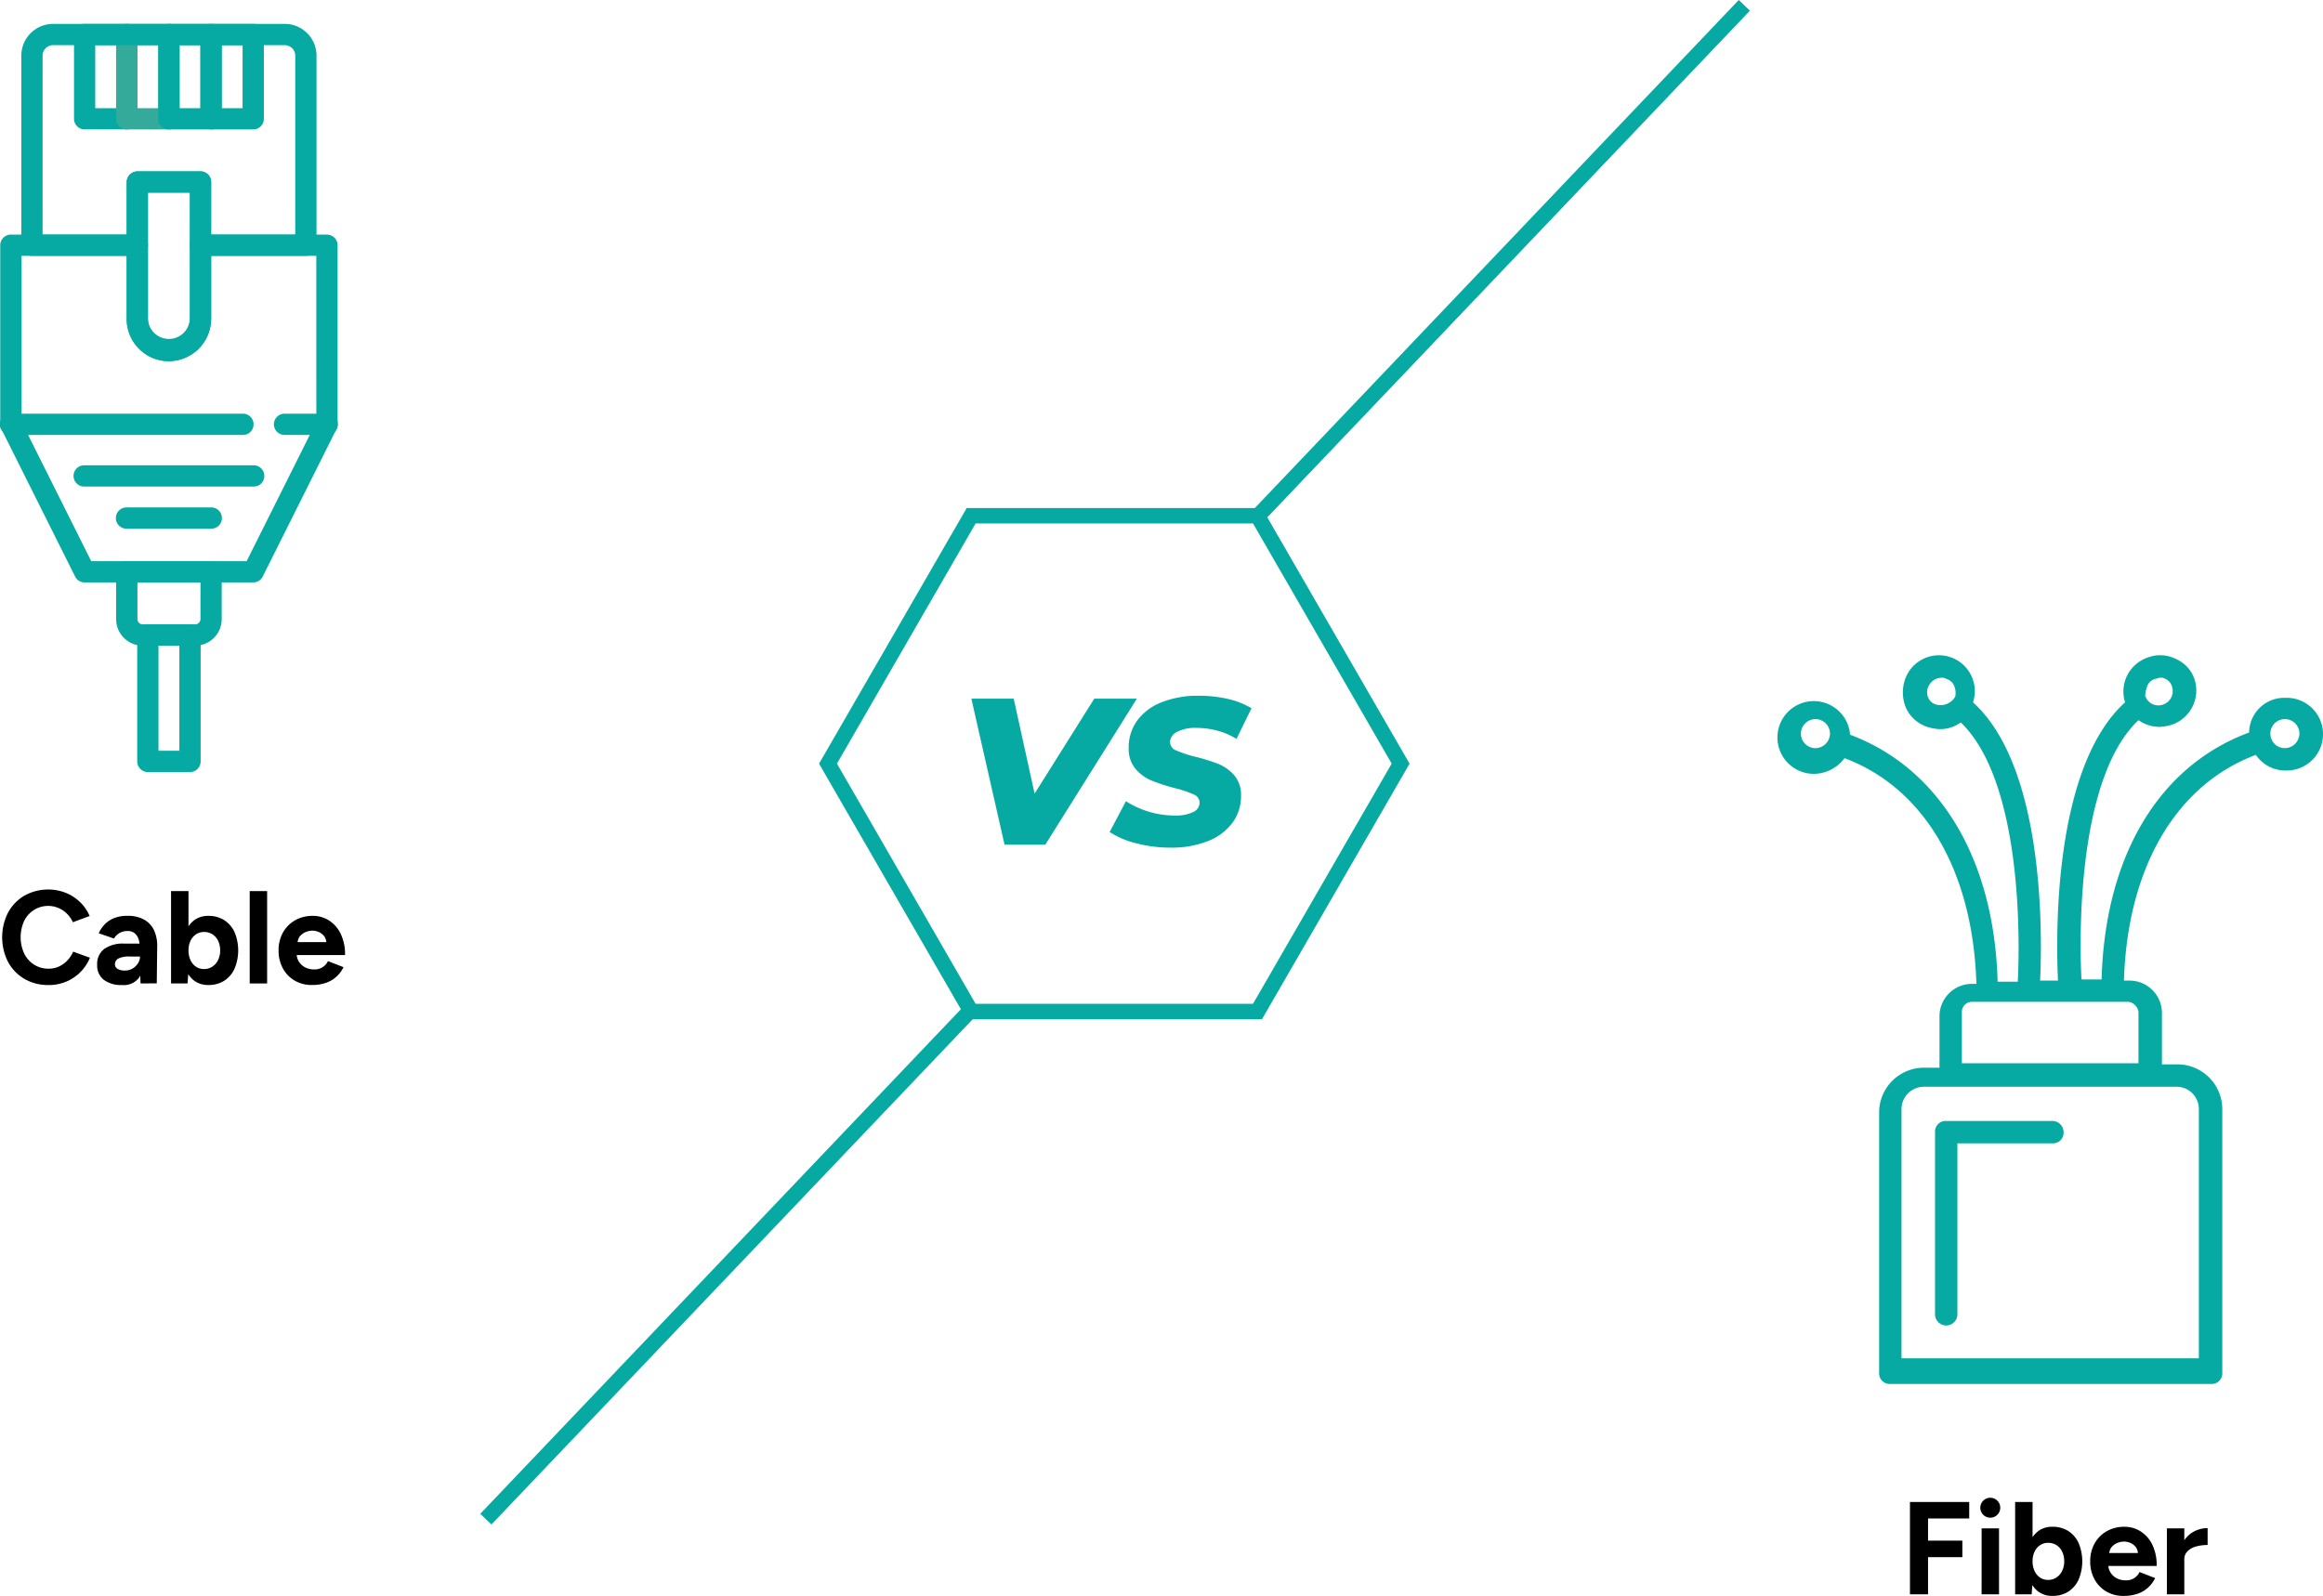 <svg xmlns="http://www.w3.org/2000/svg" width="475" height="326.402" viewBox="0 0 475 326.402"><g id="cable-vs-fiber-banner-img" transform="translate(-89.421 -89.017)"><path id="Path_124" fill="#07aaa2" d="M320.811 280.985h-60.37L230.25 228.7l30.191-52.282h60.37L351 228.7Zm-58.545-3.173h56.72l28.354-49.122-28.354-49.121h-56.72l-28.354 49.121Z" data-name="Path 124" transform="translate(26.646 16.506)"/><path id="Rectangle_5" fill="#07aaa2" d="M0 0h144.68v3.161H0z" data-name="Rectangle 5" transform="rotate(-46.4 398.662 -305.786)"/><path id="Rectangle_6" fill="#07aaa2" d="M0 0h144.68v3.161H0z" data-name="Rectangle 6" transform="rotate(-46.4 558.845 -19.566)"/><path id="Path_125" fill="#07aaa2" d="m290.181 209.11-18.728 29.869h-8.326l-6.787-29.869H265l4.27 19.42 12.2-19.42Z" data-name="Path 125" transform="translate(31.702 22.801)"/><g id="Group_13" data-name="Group 13" transform="translate(89.421 93.896)"><g id="Group_5667" data-name="Group 5667"><path id="Path_126" fill="#07aaa2" d="M285.516 238.78a17.911 17.911 0 0 1-5.416-2.3l3.328-6.31a18.5 18.5 0 0 0 9.936 2.934 8.1 8.1 0 0 0 3.781-.7 2.156 2.156 0 0 0 1.348-1.944 1.845 1.845 0 0 0-1.217-1.67 22.492 22.492 0 0 0-3.781-1.276 37.775 37.775 0 0 1-4.819-1.563 8.529 8.529 0 0 1-3.3-2.41 6.322 6.322 0 0 1-1.384-4.27 9.244 9.244 0 0 1 1.754-5.606 11.166 11.166 0 0 1 5-3.734 19.991 19.991 0 0 1 7.6-1.324 26.368 26.368 0 0 1 5.976.656 16.438 16.438 0 0 1 4.783 1.9l-3.078 6.274a14.075 14.075 0 0 0-3.865-1.682 16.483 16.483 0 0 0-4.33-.573 8.083 8.083 0 0 0-3.948.811 2.386 2.386 0 0 0-1.431 2.087 1.861 1.861 0 0 0 1.241 1.706 22.916 22.916 0 0 0 3.841 1.276 37.866 37.866 0 0 1 4.8 1.491 8.589 8.589 0 0 1 3.268 2.35 6.114 6.114 0 0 1 1.36 4.139 9.154 9.154 0 0 1-1.777 5.571 11.348 11.348 0 0 1-5.034 3.734 20.012 20.012 0 0 1-7.575 1.324 27.051 27.051 0 0 1-7.038-.895Z" data-name="Path 126" transform="translate(-53.201 -71.188)"/><path id="Path_127" d="M99.235 261.432a9.446 9.446 0 0 1-4.884-1.255 8.946 8.946 0 0 1-3.346-3.453 11.147 11.147 0 0 1 0-10.119 8.98 8.98 0 0 1 3.333-3.453 9.978 9.978 0 0 1 8.486-.567 9.077 9.077 0 0 1 2.927 1.916 8.61 8.61 0 0 1 1.929 2.82l-3.426 1.267a5.845 5.845 0 0 0-1.216-1.74 5.433 5.433 0 0 0-8.754 1.5A8.017 8.017 0 0 0 94.3 255a5.619 5.619 0 0 0 2.028 2.266 5.4 5.4 0 0 0 2.968.823 4.977 4.977 0 0 0 2.118-.445 5.566 5.566 0 0 0 1.7-1.227 6.412 6.412 0 0 0 1.2-1.808l3.426 1.241a8.969 8.969 0 0 1-4.856 4.891 9.327 9.327 0 0 1-3.643.7" data-name="Path 127" transform="translate(-89.35 -64.85)"/><path id="Path_128" d="M111.179 260.561a5.837 5.837 0 0 1-3.763-1.074 3.7 3.7 0 0 1-1.336-3.048 3.817 3.817 0 0 1 1.443-3.252 6.612 6.612 0 0 1 4.056-1.093h3.427v2.645h-2.186a4.984 4.984 0 0 0-2.429.418 1.312 1.312 0 0 0-.674 1.174 1.046 1.046 0 0 0 .539.932 2.863 2.863 0 0 0 1.511.336 2.971 2.971 0 0 0 1.578-.418 3.213 3.213 0 0 0 1.093-1.081 2.574 2.574 0 0 0 .406-1.361h.862a7.606 7.606 0 0 1-1.038 4.294 3.907 3.907 0 0 1-3.5 1.538m3.783-.338-.107-2.724v-4.1a7.394 7.394 0 0 0-.256-2.078 2.728 2.728 0 0 0-.81-1.335 2.23 2.23 0 0 0-1.5-.477 3.248 3.248 0 0 0-1.565.378 3.173 3.173 0 0 0-1.193 1.161l-3.129-1.081a6.508 6.508 0 0 1 1.106-1.687 5.509 5.509 0 0 1 1.909-1.349 7.008 7.008 0 0 1 2.874-.525 6.792 6.792 0 0 1 3.413.781 4.843 4.843 0 0 1 2.028 2.2 7.616 7.616 0 0 1 .635 3.359l-.089 7.476Z" data-name="Path 128" transform="translate(-86.211 -63.984)"/><path id="Path_129" d="M118.745 261.053v-18.884h3.562v16.379l-.19 2.505Zm7.634.323a4.72 4.72 0 0 1-2.874-.862 5.382 5.382 0 0 1-1.789-2.456 11.69 11.69 0 0 1 0-7.515 5.389 5.389 0 0 1 1.789-2.442 4.72 4.72 0 0 1 2.874-.862 5.9 5.9 0 0 1 3.221.862 5.764 5.764 0 0 1 2.118 2.442 9.726 9.726 0 0 1 0 7.515 5.748 5.748 0 0 1-2.118 2.456 5.9 5.9 0 0 1-3.221.862m-.917-3.265a3.061 3.061 0 0 0 1.713-.485 3.371 3.371 0 0 0 1.178-1.344 4.347 4.347 0 0 0 .432-1.969 4.481 4.481 0 0 0-.417-1.971 3.188 3.188 0 0 0-1.161-1.335 3.124 3.124 0 0 0-1.714-.477 2.893 2.893 0 0 0-1.645.486 3.239 3.239 0 0 0-1.134 1.336 4.5 4.5 0 0 0-.4 1.956 4.59 4.59 0 0 0 .4 1.969 3.265 3.265 0 0 0 1.12 1.349 2.842 2.842 0 0 0 1.633.485" data-name="Path 129" transform="translate(-83.767 -64.798)"/><path id="Rectangle_7" d="M0 0h3.562v18.888H0z" data-name="Rectangle 7" transform="translate(51.059 177.372)"/><path id="Path_130" d="M144 260.56a6.847 6.847 0 0 1-3.534-.9 6.441 6.441 0 0 1-2.414-2.5 7.462 7.462 0 0 1-.877-3.669 7.3 7.3 0 0 1 .9-3.669 6.541 6.541 0 0 1 2.484-2.5 7.158 7.158 0 0 1 3.629-.9 6.083 6.083 0 0 1 3.278.93 6.6 6.6 0 0 1 2.4 2.724 9.608 9.608 0 0 1 .9 4.357H140.55l.323-.323a3.044 3.044 0 0 0 .5 1.74 3.28 3.28 0 0 0 1.3 1.133 3.825 3.825 0 0 0 1.713.391 2.993 2.993 0 0 0 2.888-1.7l3.184 1.242a6.624 6.624 0 0 1-1.471 1.956 6.124 6.124 0 0 1-2.147 1.255 8.609 8.609 0 0 1-2.833.432m-2.94-8.445-.323-.323h6.5l-.3.323a2.428 2.428 0 0 0-.459-1.551 2.734 2.734 0 0 0-1.119-.851 3.4 3.4 0 0 0-1.282-.268 3.7 3.7 0 0 0-1.322.268 2.989 2.989 0 0 0-1.2.85 2.3 2.3 0 0 0-.5 1.551" data-name="Path 130" transform="translate(-80.212 -63.983)"/><path id="Path_131" fill="#07aaa2" d="M112.895 93.113h-8.61a2.172 2.172 0 0 0-2.175 2.172v17.234a2.173 2.173 0 0 0 2.173 2.175h8.61a2.173 2.173 0 0 0 2.175-2.173V95.282a2.175 2.175 0 0 0-2.175-2.175Zm-2.176 17.237h-4.268V97.464h4.268Z" data-name="Path 131" transform="translate(-86.975 -93.107)"/><path id="Path_132" fill="#34aa9a" d="M120.123 93.116h-8.617a2.175 2.175 0 0 0-2.175 2.173v17.233a2.173 2.173 0 0 0 2.169 2.178h8.622a2.175 2.175 0 0 0 2.176-2.173V95.293a2.172 2.172 0 0 0-2.17-2.175Zm-2.176 17.235h-4.268V97.469h4.268Z" data-name="Path 132" transform="translate(-85.582 -93.105)"/><path id="Path_133" fill="#07aaa2" d="M127.345 93.115h-8.616a2.173 2.173 0 0 0-2.176 2.171v17.24a2.175 2.175 0 0 0 2.171 2.178h8.625a2.176 2.176 0 0 0 2.176-2.175V95.294a2.175 2.175 0 0 0-2.17-2.179h-.011m-2.174 17.235h-4.27V97.468h4.268Z" data-name="Path 133" transform="translate(-84.189 -93.105)"/><path id="Path_134" fill="#07aaa2" d="M141.2 93.114h-8.622a2.173 2.173 0 0 0-2.176 2.173v17.235a2.173 2.173 0 0 0 2.171 2.176h8.627a2.175 2.175 0 0 0 2.175-2.173V95.287a2.172 2.172 0 0 0-2.171-2.175Zm-2.176 17.237h-4.268V97.468h4.268Zm-8.6 12.926H117.5a2.239 2.239 0 0 0-2.176 2.176v28a8.638 8.638 0 1 0 17.276 0v-28a2.175 2.175 0 0 0-2.173-2.176Zm-2.176 30.191a4.294 4.294 0 0 1-8.577 0v-25.834h8.581Zm10.8 19.367h-47.4a2.176 2.176 0 1 0-.089 4.35h47.491a2.176 2.176 0 1 0 0-4.351Zm17.234 0h-8.618a2.176 2.176 0 1 0-.088 4.351h8.708a2.176 2.176 0 1 0 .088-4.352h-.088M132.577 203h-17.234a2.172 2.172 0 0 0-2.175 2.171v9.678a5.431 5.431 0 0 0 5.43 5.43h10.728a5.431 5.431 0 0 0 5.43-5.429v-9.674a2.175 2.175 0 0 0-2.173-2.176Zm-2.165 11.844a1.082 1.082 0 0 1-1.08 1.074H118.6a1.074 1.074 0 0 1-1.074-1.066v-7.515h12.889Z" data-name="Path 134" transform="translate(-89.422 -93.106)"/><path id="Path_135" fill="#07aaa2" d="M127.568 215.922h-8.618a2.24 2.24 0 0 0-2.176 2.176v25.854a2.176 2.176 0 0 0 2.175 2.176h8.621a2.176 2.176 0 0 0 2.176-2.175V218.1a2.173 2.173 0 0 0-2.171-2.176Zm-2.176 25.854h-4.268v-21.5h4.268Zm21.563-148.663H99.564a6.5 6.5 0 0 0-6.489 6.487v38.78a2.175 2.175 0 0 0 2.173 2.176h21.544a2.239 2.239 0 0 0 2.176-2.176v-10.754h8.578v10.751a2.176 2.176 0 0 0 2.175 2.176h21.54a2.175 2.175 0 0 0 2.176-2.173V99.6a6.5 6.5 0 0 0-6.489-6.489m2.139 6.493v36.606l-17.2-.01v-10.749a2.175 2.175 0 0 0-2.165-2.175h-12.93a2.238 2.238 0 0 0-2.175 2.175V136.2H97.426V99.6a2.147 2.147 0 0 1 2.139-2.139h47.389a2.147 2.147 0 0 1 2.138 2.138Z" data-name="Path 135" transform="translate(-88.717 -93.106)"/><path id="Path_136" fill="#07aaa2" d="M156.272 129.239h-25.85a2.173 2.173 0 0 0-2.176 2.171v15.09a4.391 4.391 0 0 1-4.287 4.287 4.294 4.294 0 0 1-4.294-4.294v-15.08a2.172 2.172 0 0 0-2.171-2.175H91.636a2.172 2.172 0 0 0-2.173 2.171v36.631a2.189 2.189 0 0 0 .228.973l15.081 30.167a2.177 2.177 0 0 0 1.944 1.2h34.474a2.174 2.174 0 0 0 1.537-.637 2.207 2.207 0 0 0 .407-.564l15.081-30.165a2.206 2.206 0 0 0 .229-.973v-36.62a2.175 2.175 0 0 0-2.172-2.175Zm-2.177 38.29-14.25 28.5h-31.781l-14.252-28.504V133.59h21.5v12.91a8.641 8.641 0 0 0 8.639 8.64 8.843 8.843 0 0 0 8.639-8.639v-12.91h21.5Z" data-name="Path 136" transform="translate(-89.413 -86.139)"/><path id="Path_137" fill="#07aaa2" d="M138.762 168.977h-34.473a2.176 2.176 0 1 0-.087 4.35h34.56a2.176 2.176 0 1 0 .088-4.35Zm-8.618 8.617h-17.237a2.176 2.176 0 1 0-.087 4.351h17.318a2.176 2.176 0 0 0 .088-4.352h-.087Z" data-name="Path 137" transform="translate(-86.982 -78.694)"/><path id="Path_138" fill="#07aaa2" d="M446.032 281.718h-21.71a2.159 2.159 0 0 0-2.289 2.021 2.432 2.432 0 0 0 0 .265v37.255a2.285 2.285 0 0 0 4.571 0v-34.97h19.428a2.159 2.159 0 0 0 2.285-2.028 2.39 2.39 0 0 0 0-.261 2.29 2.29 0 0 0-2.285-2.285" data-name="Path 138" transform="translate(-26.363 -57.332)"/><path id="Path_139" fill="#07aaa2" d="M498.781 210.7a7.173 7.173 0 0 0-7.312 7.029v.056c-18.513 6.856-29.484 25.367-30.169 50.51h-4.114c-.457-8.685-.914-41.14 11.656-53.026a7.529 7.529 0 0 0 4.343 1.372 9.705 9.705 0 0 0 2.515-.457 7.4 7.4 0 0 0 4.571-9.371 6.911 6.911 0 0 0-3.885-4.114 7.121 7.121 0 0 0-5.715-.223 7.344 7.344 0 0 0-4.571 9.142c-14.628 13.256-14.171 47.311-13.718 56.911h-3.654c.457-9.6.914-43.658-13.718-56.911a7.335 7.335 0 1 0-13.939-4.576 8.21 8.21 0 0 0 .23 5.714 7.318 7.318 0 0 0 4.343 3.885 9.705 9.705 0 0 0 2.514.457 7.038 7.038 0 0 0 4.343-1.372c12.569 12.115 12.111 44.569 11.66 53.027h-4.12c-.686-25.142-11.884-43.658-30.169-50.511a7.439 7.439 0 1 0-7.313 8 7.894 7.894 0 0 0 6.175-3.2c16.466 6.169 26.286 23.311 26.966 46.158h-.914a6.635 6.635 0 0 0-6.632 6.632v10.514h-3.2a9.171 9.171 0 0 0-9.142 9.142v53.253a2.159 2.159 0 0 0 2.028 2.285 2.376 2.376 0 0 0 .261 0H483.7a2.159 2.159 0 0 0 2.282-2.026 2.39 2.39 0 0 0 0-.261v-53.932a9.171 9.171 0 0 0-9.142-9.142h-3.2v-10.508a6.633 6.633 0 0 0-6.629-6.629h-1.139c.686-22.856 10.514-40 26.969-46.163a7.287 7.287 0 0 0 6.171 3.2 7.435 7.435 0 1 0-.23-14.86m-28.112-2.514a2.42 2.42 0 0 1 1.6-1.372c.229 0 .686-.229.914-.229a1.713 1.713 0 0 1 1.143.229 2.421 2.421 0 0 1 1.372 1.6 2.9 2.9 0 0 1-1.833 3.657 2.809 2.809 0 0 1-3.6-1.67 1.677 1.677 0 0 1-.052-.156 6.662 6.662 0 0 1 .463-2.056m-43.2 3.885a2.42 2.42 0 0 1-1.6-1.372 2.654 2.654 0 0 1 0-2.285 2.969 2.969 0 0 1 2.743-1.829 1.378 1.378 0 0 1 .914.229 2.42 2.42 0 0 1 1.6 1.372 3.766 3.766 0 0 1 .229 2.285 3.5 3.5 0 0 1-3.885 1.6Zm-24.684 8.914a2.971 2.971 0 1 1 2.971-2.971 3.025 3.025 0 0 1-2.971 2.971m78.394 73.818v50.968h-60.8v-50.97a4.584 4.584 0 0 1 4.571-4.565h51.882a4.545 4.545 0 0 1 4.342 4.571Zm-12.346-19.881v10.514h-36.112V274.93a2.048 2.048 0 0 1 2.04-2.056h32.015a2.414 2.414 0 0 1 2.056 2.056Zm29.94-53.939a2.971 2.971 0 1 1 2.971-2.971 3.025 3.025 0 0 1-2.971 2.971" data-name="Path 139" transform="translate(-31.572 -72.855)"/><path id="Path_140" d="M417.736 366.053v-18.884h12.115v3.377h-8.418v4.533h7.015v3.372h-7.015v7.6Z" data-name="Path 140" transform="translate(-27.191 -44.857)"/><path id="Path_141" d="M431.844 350.519a2.033 2.033 0 0 1-1.431-3.494 2.037 2.037 0 1 1 1.431 3.494m-1.782 2.186h3.557v13.488h-3.562Z" data-name="Path 141" transform="translate(-24.866 -44.997)"/><path id="Path_142" d="M435.764 366.053v-18.884h3.562v16.379l-.19 2.505Zm7.634.323a4.724 4.724 0 0 1-2.875-.862 5.382 5.382 0 0 1-1.8-2.456 11.713 11.713 0 0 1 0-7.515 5.39 5.39 0 0 1 1.8-2.442 4.723 4.723 0 0 1 2.875-.862 5.9 5.9 0 0 1 3.221.862 5.769 5.769 0 0 1 2.117 2.442 9.727 9.727 0 0 1 0 7.515 5.753 5.753 0 0 1-2.117 2.456 5.9 5.9 0 0 1-3.221.862m-.918-3.265a3.068 3.068 0 0 0 1.714-.486 3.389 3.389 0 0 0 1.174-1.349 4.363 4.363 0 0 0 .431-1.969 4.482 4.482 0 0 0-.417-1.971A3.187 3.187 0 0 0 444.22 356a3.125 3.125 0 0 0-1.714-.477 2.893 2.893 0 0 0-1.645.486 3.239 3.239 0 0 0-1.134 1.336 4.516 4.516 0 0 0-.4 1.956 4.606 4.606 0 0 0 .4 1.969 3.259 3.259 0 0 0 1.121 1.349 2.835 2.835 0 0 0 1.632.486" data-name="Path 142" transform="translate(-23.714 -44.857)"/><path id="Path_143" d="M455.461 365.56a6.843 6.843 0 0 1-3.534-.9 6.44 6.44 0 0 1-2.414-2.5 7.465 7.465 0 0 1-.878-3.669 7.3 7.3 0 0 1 .9-3.669 6.545 6.545 0 0 1 2.482-2.5 7.164 7.164 0 0 1 3.629-.9 6.083 6.083 0 0 1 3.279.93 6.6 6.6 0 0 1 2.4 2.724 9.608 9.608 0 0 1 .9 4.358h-10.219l.324-.323a3.036 3.036 0 0 0 .5 1.74 3.273 3.273 0 0 0 1.3 1.133 3.817 3.817 0 0 0 1.713.391 2.989 2.989 0 0 0 2.887-1.7l3.184 1.242a6.6 6.6 0 0 1-1.47 1.956 6.123 6.123 0 0 1-2.147 1.255 8.614 8.614 0 0 1-2.833.432m-2.94-8.445-.323-.323h6.5l-.3.323a2.427 2.427 0 0 0-.459-1.551 2.73 2.73 0 0 0-1.12-.85 3.392 3.392 0 0 0-1.281-.268 3.7 3.7 0 0 0-1.322.268 2.982 2.982 0 0 0-1.2.85 2.3 2.3 0 0 0-.5 1.551" data-name="Path 143" transform="translate(-21.233 -44.037)"/><path id="Path_144" d="M461.776 351.7h3.562v13.488h-3.562Zm2.5 6.394a6.974 6.974 0 0 1 .851-3.616 5.515 5.515 0 0 1 2.185-2.132 5.928 5.928 0 0 1 2.793-.7v3.454a8.855 8.855 0 0 0-2.333.3 3.869 3.869 0 0 0-1.768.972 2.332 2.332 0 0 0-.674 1.726Z" data-name="Path 144" transform="translate(-18.698 -43.993)"/></g></g></g></svg>